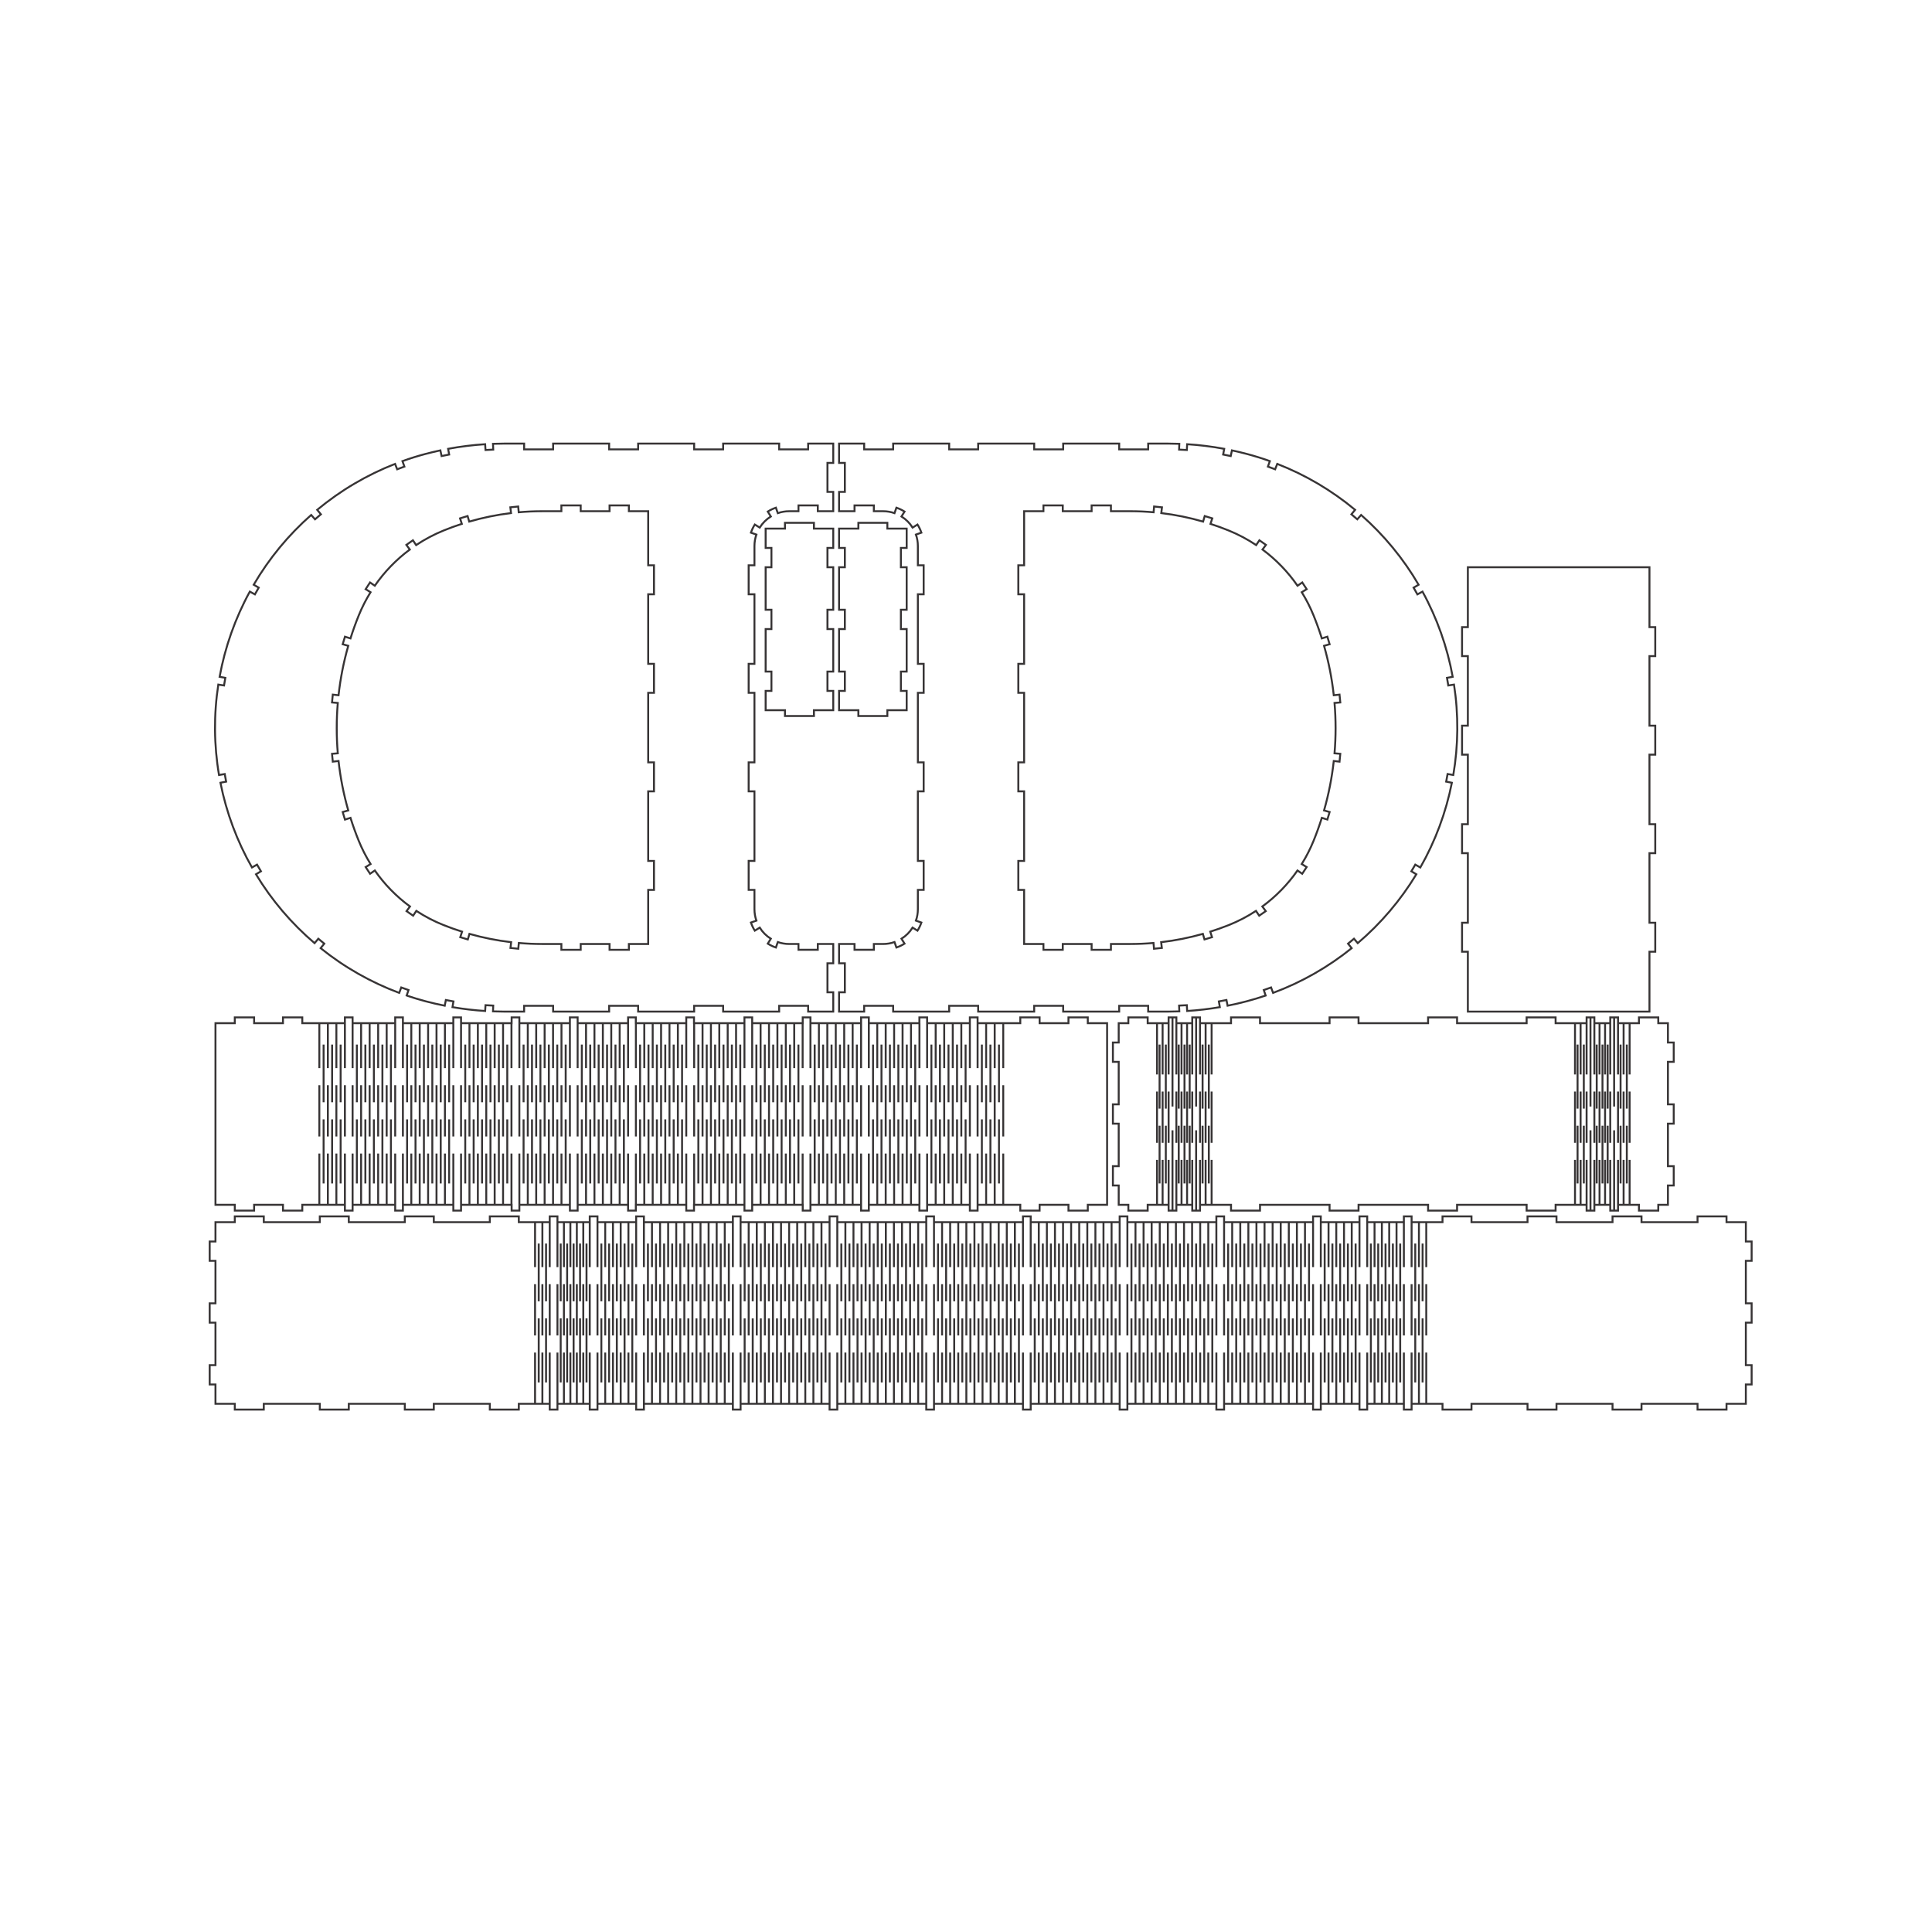 <?xml version="1.0" encoding="iso-8859-1"?>
<!-- Generator: Adobe Illustrator 28.5.0, SVG Export Plug-In . SVG Version: 9.03 Build 54727)  -->
<svg version="1.1" id="Livello_1" xmlns="http://www.w3.org/2000/svg" xmlns:xlink="http://www.w3.org/1999/xlink" x="0px" y="0px"
	 viewBox="0 0 2834.646 2834.646" style="enable-background:new 0 0 2834.646 2834.646;" xml:space="preserve">
<g id="Capa_x0020_1">
	<path style="fill:none;stroke:#373435;stroke-width:2.835;stroke-miterlimit:10;" d="M1559.888,659.358h-42.52v-8.504h-82.205
		v8.504h-42.52v-8.504h-82.205v8.504h-42.52v-8.504h-36.85v28.346h8.504v42.52h-8.504v28.346h22.69v-8.504h28.346v8.504h13.565
		c5.709,0,11.378,0.958,16.77,2.835l2.795-8.031c4.177,1.454,8.18,3.368,11.933,5.709l-4.5,7.216
		c6.604,4.118,12.179,9.693,16.297,16.297l7.216-4.5c2.341,3.753,4.255,7.756,5.709,11.933l-8.031,2.795
		c1.877,5.392,2.835,11.061,2.835,16.77v28.346h8.504v42.52h-8.504v102.047h8.504v42.52h-8.504v102.047h8.504v42.52h-8.504v102.047
		h8.504v42.52h-8.504v28.347c0,5.709-0.958,11.378-2.835,16.77l8.031,2.795c-1.454,4.177-3.368,8.18-5.709,11.933l-7.216-4.5
		c-4.118,6.604-9.693,12.179-16.297,16.297l4.5,7.216c-3.753,2.341-7.756,4.255-11.933,5.709l-2.795-8.031
		c-5.392,1.877-11.061,2.835-16.77,2.835h-13.565v8.504h-28.346v-8.504h-22.69v28.346h8.504v42.52h-8.504v28.346h36.85v-8.504h42.52
		v8.504h82.205v-8.504h42.52v8.504h82.205v-8.504h42.52v8.504h82.205v-8.504h42.52v8.504h28.346c5.778,0,11.556-0.11,17.33-0.331
		l-0.325-8.498c3.777-0.145,7.552-0.337,11.324-0.578l0.542,8.487c16.065-1.025,32.064-2.904,47.929-5.63l-1.44-8.381
		c3.725-0.64,7.442-1.327,11.149-2.062l1.653,8.342c9.459-1.874,18.855-4.05,28.175-6.523c9.326-2.475,18.563-5.274,27.695-8.392
		l-2.748-8.048c3.577-1.222,7.136-2.493,10.678-3.814l2.971,7.968c41.697-15.55,80.624-37.698,115.293-65.598l-5.331-6.625
		c2.945-2.37,5.856-4.78,8.734-7.231l5.514,6.474c33.878-28.856,62.901-62.967,85.956-101.03l-7.274-4.406
		c1.958-3.233,3.871-6.493,5.739-9.779l7.394,4.201c21.986-38.691,37.613-80.663,46.282-124.312l-8.341-1.657
		c0.736-3.707,1.421-7.425,2.054-11.151l8.384,1.423c7.449-43.873,7.801-88.658,1.042-132.644l-8.406,1.292
		c-0.574-3.736-1.2-7.463-1.878-11.182l8.366-1.525c-7.983-43.78-22.948-85.992-44.324-125.024l-7.458,4.085
		c-1.815-3.315-3.677-6.605-5.584-9.868l7.342-4.291c-22.455-38.421-50.938-72.984-84.359-102.368l-5.615,6.387
		c-2.839-2.496-5.712-4.952-8.619-7.368l5.435-6.54c-34.227-28.441-72.802-51.198-114.249-67.401l-3.096,7.92
		c-3.52-1.376-7.06-2.703-10.617-3.981l2.874-8.003c-11.129-3.997-22.423-7.516-33.851-10.549
		c-7.222-1.917-14.49-3.655-21.798-5.212l-1.773,8.317c-3.697-0.788-7.403-1.528-11.119-2.222l1.56-8.36
		c-17.959-3.352-36.105-5.615-54.337-6.778l-0.541,8.487c-3.772-0.241-7.547-0.433-11.324-0.578l0.325-8.498
		c-5.774-0.221-11.552-0.331-17.33-0.331h-28.347v8.504h-42.52v-8.504h-82.205L1559.888,659.358L1559.888,659.358z M1502.6,750.067
		h28.346v-8.504h28.346v8.504h42.335v-8.504h28.347v8.504h28.346c11.43,0,22.855,0.512,34.24,1.535l0.761-8.47
		c3.848,0.346,7.691,0.748,11.528,1.208l-1.012,8.444c20.76,2.487,41.281,6.671,61.357,12.51l2.375-8.166
		c3.71,1.079,7.404,2.213,11.08,3.402l-2.616,8.091c9.061,2.929,18.009,6.196,26.827,9.792
		c14.086,5.746,27.557,12.894,40.211,21.337l4.72-7.074c3.262,2.177,6.47,4.435,9.62,6.772l-5.068,6.829
		c19.918,14.78,37.277,32.729,51.384,53.13l6.995-4.837c2.23,3.226,4.38,6.507,6.447,9.84l-7.227,4.481
		c6.76,10.903,12.582,22.359,17.404,34.246c4.468,11.014,8.488,22.205,12.049,33.545l8.113-2.548
		c1.154,3.676,2.261,7.366,3.32,11.071l-8.177,2.337c6.784,23.731,11.556,47.991,14.266,72.523l8.452-0.934
		c0.423,3.829,0.797,7.664,1.121,11.504l-8.474,0.717c2.076,24.593,2.076,49.317,0,73.911l8.474,0.715
		c-0.324,3.839-0.698,7.674-1.121,11.504l-8.452-0.934c-2.71,24.532-7.482,48.792-14.266,72.523l8.177,2.337
		c-1.059,3.704-2.166,7.395-3.32,11.071l-8.113-2.548c-3.561,11.34-7.58,22.531-12.049,33.545
		c-4.822,11.886-10.657,23.337-17.44,34.224l7.227,4.481c-2.073,3.328-4.23,6.603-6.469,9.822l-6.994-4.837
		c-14.152,20.342-31.582,38.194-51.581,52.827l5.068,6.829c-3.158,2.312-6.375,4.544-9.646,6.694l-4.72-7.074
		c-12.577,8.261-25.955,15.232-39.931,20.809c-8.933,3.565-17.994,6.797-27.166,9.692l2.616,8.092
		c-3.674,1.16-7.364,2.267-11.07,3.32l-2.375-8.166c-20.042,5.692-40.508,9.769-61.202,12.191l1.012,8.444
		c-3.823,0.448-7.652,0.84-11.487,1.177l-0.761-8.47c-11.342,0.995-22.721,1.494-34.107,1.494h-28.346v8.504h-28.346v-8.504h-42.335
		v8.504h-28.347v-8.504h-28.346v-79.37h-8.504v-42.52h8.504V1161.09h-8.504v-42.52h8.504v-102.047h-8.504v-42.52h8.504V871.956
		h-8.504v-42.52h8.504L1502.6,750.067L1502.6,750.067z"/>
	<path style="fill:none;stroke:#373435;stroke-width:2.835;stroke-miterlimit:10;" d="M1654.121,2059.673h130.537l0,8.504h11.343
		v-8.504l130.537,0v8.504h11.343v-8.504h56.756v8.504h11.343v-8.504h53.781l0,8.504h11.343v-8.504h45.361v8.504h42.52v-8.504h82.205
		v8.504h42.52v-8.504h82.205v8.504h42.52v-8.504h82.205v8.504l42.52,0v-8.504h28.346v-28.347l8.504,0v-28.346h-8.504v-62.362h8.504
		v-28.346h-8.504v-62.362h8.504v-28.347h-8.504v-28.346l-28.346,0v-8.504h-42.52v8.504h-82.205v-8.504l-42.52,0v8.504h-82.205
		l0-8.504h-42.52v8.504l-82.205,0v-8.504h-42.52v8.504h-45.361v-8.504h-11.343v8.504h-53.781l0-8.504h-11.342v8.504l-56.756,0
		v-8.504h-11.343v8.504h-130.537l0-8.504h-11.343v8.504h-130.537v-8.504h-11.343v8.504h-130.537v-8.504h-11.343v8.504h-130.536
		v-8.504h-11.343v8.504h-130.537l0-8.504h-11.343v8.504h-130.537v-8.504h-11.343v8.504H944.723v-8.504H933.38v8.504h-56.754v-8.504
		h-11.343v8.504l-47.391,0l0-8.504H806.55v8.504h-45.361v-8.504h-42.52v8.504l-82.205,0v-8.504l-42.52,0v8.504l-82.205,0v-8.504
		l-42.52,0v8.504h-82.205v-8.504h-42.52v8.504l-28.346,0v28.346h-8.504v28.347h8.504v62.362l-8.504,0v28.347l8.504,0l0,62.362
		h-8.504v28.346h8.504v28.346h28.346v8.504l42.52,0v-8.504l82.205,0v8.504h42.52v-8.504h82.205v8.504h42.519l0-8.504h82.205l0,8.504
		h42.519v-8.504h45.361l0,8.504h11.342v-8.504h47.391v8.504l11.343,0v-8.504h56.754v8.504l11.343,0v-8.504l130.537,0l0,8.503h11.343
		v-8.504h130.537v8.504h11.343v-8.504h130.537v8.504h11.343v-8.504l130.536,0v8.504l11.343,0l0-8.504l130.537,0l0,8.504h11.343
		L1654.121,2059.673L1654.121,2059.673z M944.723,1859.126v-65.91 M956.59,1859.126v-65.91 M968.457,1859.126v-65.91
		 M980.324,1859.126v-65.91 M992.191,1859.126v-65.91 M950.656,1909.263v-84.711 M962.523,1909.263v-84.711 M974.39,1909.263
		v-84.711 M986.257,1909.263v-84.711 M944.722,1959.4v-75.205 M956.589,1959.4v-75.205 M968.456,1959.4v-75.205 M980.324,1959.4
		v-75.205 M992.191,1959.4v-75.205 M950.656,2028.338v-94.007 M962.523,2028.338v-94.007 M974.39,2028.338v-94.007
		 M986.257,2028.338v-94.007 M944.722,2059.673v-75.205 M956.589,2059.673v-75.205 M968.456,2059.673v-75.205 M980.324,2059.673
		v-75.205 M992.19,2059.673v-75.205 M1004.057,1859.126v-65.91 M998.124,1909.263v-84.711 M1004.057,1959.4v-75.205
		 M998.124,2028.337v-94.007 M1004.057,2059.673v-75.205 M1015.924,1859.126v-65.91 M1009.991,1909.263v-84.711 M1015.924,1959.399
		v-75.205 M1009.991,2028.337v-94.007 M1015.924,2059.673v-75.205 M1027.791,1859.125v-65.91 M1039.658,1859.125v-65.91
		 M1051.525,1859.125v-65.91 M1021.857,1909.262v-84.711 M1033.724,1909.262v-84.711 M1045.591,1909.262v-84.711 M1027.79,1959.399
		v-75.205 M1039.658,1959.399v-75.205 M1051.525,1959.399v-75.205 M1021.857,2028.337v-94.007 M1033.724,2028.337v-94.007
		 M1045.591,2028.337v-94.007 M1027.79,2059.672v-75.205 M1039.658,2059.672v-75.205 M1051.525,2059.672v-75.205 M1063.391,1859.125
		v-65.91 M1057.458,1909.262v-84.711 M1063.391,1959.399v-75.205 M1057.458,2028.337v-94.007 M1063.391,2059.672v-75.205
		 M1075.258,1859.125v-65.91 M1069.325,1909.262v-84.711 M1075.258,1959.399v-75.205 M1069.325,2028.336v-94.007 M1075.258,2059.672
		v-75.205 M1086.602,1859.125v-65.91 M1228.482,1859.125v-65.91 M1370.362,1859.125v-65.91 M1512.242,1859.125v-65.91
		 M1654.122,1859.125v-65.91 M1796.002,1859.125v-65.91 M1098.469,1859.125v-65.91 M1240.349,1859.125v-65.91 M1382.229,1859.125
		v-65.91 M1524.109,1859.125v-65.91 M1665.989,1859.125v-65.91 M1807.869,1859.125v-65.91 M1110.336,1859.125v-65.91
		 M1252.216,1859.125v-65.91 M1394.096,1859.125v-65.91 M1535.976,1859.125v-65.91 M1677.856,1859.125v-65.91 M1819.736,1859.125
		v-65.91 M1122.204,1859.125v-65.91 M1264.084,1859.125v-65.91 M1405.964,1859.125v-65.91 M1547.844,1859.125v-65.91
		 M1689.724,1859.125v-65.91 M1831.604,1859.125v-65.91 M1134.071,1859.125v-65.91 M1275.951,1859.125v-65.91 M1417.831,1859.125
		v-65.91 M1559.711,1859.125v-65.91 M1701.591,1859.125v-65.91 M1843.471,1859.125v-65.91 M1092.536,1909.262v-84.711
		 M1234.416,1909.262v-84.711 M1376.296,1909.262v-84.711 M1518.176,1909.262v-84.711 M1660.056,1909.262v-84.711
		 M1801.936,1909.262v-84.711 M1104.403,1909.262v-84.711 M1246.283,1909.262v-84.711 M1388.163,1909.262v-84.711
		 M1530.043,1909.262v-84.711 M1671.923,1909.262v-84.711 M1813.803,1909.262v-84.711 M1116.27,1909.262v-84.711 M1258.15,1909.262
		v-84.711 M1400.03,1909.262v-84.711 M1541.91,1909.262v-84.711 M1683.79,1909.262v-84.711 M1825.67,1909.262v-84.711
		 M1128.138,1909.262v-84.711 M1270.018,1909.262v-84.711 M1411.898,1909.262v-84.711 M1553.778,1909.262v-84.711
		 M1695.658,1909.262v-84.711 M1837.538,1909.262v-84.711 M1086.603,1959.398v-75.205 M1228.483,1959.398v-75.205
		 M1370.363,1959.398v-75.205 M1512.243,1959.398v-75.205 M1654.123,1959.398v-75.205 M1796.003,1959.398v-75.205 M1098.47,1959.398
		v-75.205 M1240.35,1959.398v-75.205 M1382.23,1959.398v-75.205 M1524.11,1959.398v-75.205 M1665.99,1959.398v-75.205
		 M1807.87,1959.398v-75.205 M1110.337,1959.398v-75.205 M1252.217,1959.398v-75.205 M1394.097,1959.398v-75.205 M1535.977,1959.398
		v-75.205 M1677.857,1959.398v-75.205 M1819.737,1959.398v-75.205 M1122.205,1959.398v-75.205 M1264.085,1959.398v-75.205
		 M1405.965,1959.398v-75.205 M1547.845,1959.398v-75.205 M1689.725,1959.398v-75.205 M1831.605,1959.398v-75.205
		 M1134.072,1959.398v-75.205 M1275.952,1959.398v-75.205 M1417.832,1959.398v-75.205 M1559.712,1959.398v-75.205
		 M1701.592,1959.398v-75.205 M1843.472,1959.398v-75.205 M1092.537,2028.336v-94.007 M1234.417,2028.336v-94.007
		 M1376.297,2028.336v-94.007 M1518.177,2028.336v-94.007 M1660.057,2028.336v-94.007 M1801.937,2028.336v-94.007
		 M1104.405,2028.336v-94.007 M1246.285,2028.336v-94.007 M1388.165,2028.336v-94.007 M1530.045,2028.336v-94.007
		 M1671.925,2028.336v-94.007 M1813.805,2028.336v-94.007 M1116.271,2028.336v-94.007 M1258.151,2028.336v-94.007
		 M1400.031,2028.336v-94.007 M1541.911,2028.336v-94.007 M1683.791,2028.336v-94.007 M1825.671,2028.336v-94.007
		 M1128.139,2028.336v-94.007 M1270.019,2028.336v-94.007 M1411.899,2028.336v-94.007 M1553.779,2028.336v-94.007
		 M1695.659,2028.336v-94.007 M1837.539,2028.336v-94.007 M1086.604,2059.672v-75.205 M1228.484,2059.672v-75.205
		 M1370.364,2059.672v-75.205 M1512.244,2059.672v-75.205 M1654.124,2059.672v-75.205 M1796.004,2059.672v-75.205
		 M1098.471,2059.672v-75.205 M1240.351,2059.672v-75.205 M1382.231,2059.672v-75.205 M1524.111,2059.672v-75.205
		 M1665.991,2059.672v-75.205 M1807.871,2059.672v-75.205 M1110.338,2059.672v-75.205 M1252.218,2059.672v-75.205
		 M1394.098,2059.672v-75.205 M1535.978,2059.672v-75.205 M1677.858,2059.672v-75.205 M1819.738,2059.672v-75.205
		 M1122.206,2059.672v-75.205 M1264.086,2059.672v-75.205 M1405.966,2059.672v-75.205 M1547.846,2059.672v-75.205
		 M1689.726,2059.672v-75.205 M1831.606,2059.672v-75.205 M1134.073,2059.672v-75.205 M1275.953,2059.672v-75.205
		 M1417.833,2059.672v-75.205 M1559.713,2059.672v-75.205 M1701.593,2059.672v-75.205 M1843.473,2059.672v-75.205 M1145.94,1859.125
		v-65.91 M1287.82,1859.125v-65.91 M1429.7,1859.125v-65.91 M1571.58,1859.125v-65.91 M1713.46,1859.125v-65.91 M1855.34,1859.125
		v-65.91 M1140.007,1909.262v-84.711 M1281.887,1909.262v-84.711 M1423.767,1909.262v-84.711 M1565.647,1909.262v-84.711
		 M1707.527,1909.262v-84.711 M1849.407,1909.262v-84.711 M1145.94,1959.398v-75.205 M1287.82,1959.398v-75.205 M1429.7,1959.398
		v-75.205 M1571.58,1959.398v-75.205 M1713.46,1959.398v-75.205 M1855.34,1959.398v-75.205 M1140.007,2028.336v-94.007
		 M1281.887,2028.336v-94.007 M1423.767,2028.336v-94.007 M1565.647,2028.336v-94.007 M1707.527,2028.336v-94.007
		 M1849.407,2028.336v-94.007 M1145.94,2059.671v-75.205 M1287.82,2059.671v-75.205 M1429.7,2059.671v-75.205 M1571.58,2059.671
		v-75.205 M1713.46,2059.671v-75.205 M1855.34,2059.671v-75.205 M1157.807,1859.124v-65.91 M1299.687,1859.124v-65.91
		 M1441.567,1859.124v-65.91 M1583.447,1859.124v-65.91 M1725.327,1859.124v-65.91 M1867.207,1859.124v-65.91 M1151.874,1909.261
		v-84.711 M1293.754,1909.261v-84.711 M1435.634,1909.261v-84.711 M1577.514,1909.261v-84.711 M1719.394,1909.261v-84.711
		 M1861.274,1909.261v-84.711 M1157.808,1959.398v-75.205 M1299.688,1959.398v-75.205 M1441.568,1959.398v-75.205
		 M1583.448,1959.398v-75.205 M1725.328,1959.398v-75.205 M1867.208,1959.398v-75.205 M1151.874,2028.336v-94.007
		 M1293.754,2028.336v-94.007 M1435.634,2028.336v-94.007 M1577.514,2028.336v-94.007 M1719.394,2028.336v-94.007
		 M1861.274,2028.336v-94.007 M1157.808,2059.671v-75.205 M1299.688,2059.671v-75.205 M1441.568,2059.671v-75.205
		 M1583.448,2059.671v-75.205 M1725.328,2059.671v-75.205 M1867.208,2059.671v-75.205 M1169.674,1859.124v-65.91 M1311.554,1859.124
		v-65.91 M1453.434,1859.124v-65.91 M1595.314,1859.124v-65.91 M1737.194,1859.124v-65.91 M1879.074,1859.124v-65.91
		 M1181.542,1859.124v-65.91 M1323.422,1859.124v-65.91 M1465.302,1859.124v-65.91 M1607.182,1859.124v-65.91 M1749.062,1859.124
		v-65.91 M1890.942,1859.124v-65.91 M1193.409,1859.124v-65.91 M1335.289,1859.124v-65.91 M1477.169,1859.124v-65.91
		 M1619.049,1859.124v-65.91 M1760.929,1859.124v-65.91 M1902.809,1859.124v-65.91 M1163.741,1909.261v-84.711 M1305.621,1909.261
		v-84.711 M1447.501,1909.261v-84.711 M1589.381,1909.261v-84.711 M1731.261,1909.261v-84.711 M1873.141,1909.261v-84.711
		 M1175.608,1909.261v-84.711 M1317.488,1909.261v-84.711 M1459.368,1909.261v-84.711 M1601.248,1909.261v-84.711
		 M1743.128,1909.261v-84.711 M1885.008,1909.261v-84.711 M1187.476,1909.261v-84.711 M1329.356,1909.261v-84.711
		 M1471.236,1909.261v-84.711 M1613.116,1909.261v-84.711 M1754.996,1909.261v-84.711 M1896.876,1909.261v-84.711
		 M1169.675,1959.398v-75.205 M1311.555,1959.398v-75.205 M1453.435,1959.398v-75.205 M1595.315,1959.398v-75.205
		 M1737.195,1959.398v-75.205 M1879.075,1959.398v-75.205 M1181.543,1959.398v-75.205 M1323.423,1959.398v-75.205
		 M1465.303,1959.398v-75.205 M1607.183,1959.398v-75.205 M1749.063,1959.398v-75.205 M1890.943,1959.398v-75.205
		 M1193.409,1959.398v-75.205 M1335.289,1959.398v-75.205 M1477.169,1959.398v-75.205 M1619.049,1959.398v-75.205
		 M1760.929,1959.398v-75.205 M1902.809,1959.398v-75.205 M1163.742,2028.335v-94.007 M1305.622,2028.335v-94.007
		 M1447.502,2028.335v-94.007 M1589.382,2028.335v-94.007 M1731.262,2028.335v-94.007 M1873.142,2028.335v-94.007
		 M1175.609,2028.335v-94.007 M1317.489,2028.335v-94.007 M1459.369,2028.335v-94.007 M1601.249,2028.335v-94.007
		 M1743.129,2028.335v-94.007 M1885.009,2028.335v-94.007 M1187.476,2028.335v-94.007 M1329.356,2028.335v-94.007
		 M1471.236,2028.335v-94.007 M1613.116,2028.335v-94.007 M1754.996,2028.335v-94.007 M1896.876,2028.335v-94.007
		 M1169.676,2059.671v-75.205 M1311.556,2059.671v-75.205 M1453.436,2059.671v-75.205 M1595.316,2059.671v-75.205
		 M1737.196,2059.671v-75.205 M1879.076,2059.671v-75.205 M1181.543,2059.671v-75.205 M1323.423,2059.671v-75.205
		 M1465.303,2059.671v-75.205 M1607.183,2059.671v-75.205 M1749.063,2059.671v-75.205 M1890.943,2059.671v-75.205 M1193.41,2059.671
		v-75.205 M1335.29,2059.671v-75.205 M1477.17,2059.671v-75.205 M1619.05,2059.671v-75.205 M1760.93,2059.671v-75.205
		 M1902.81,2059.671v-75.205 M1205.277,1859.124v-65.91 M1347.157,1859.124v-65.91 M1489.037,1859.124v-65.91 M1630.917,1859.124
		v-65.91 M1772.797,1859.124v-65.91 M1914.677,1859.124v-65.91 M1199.344,1909.261v-84.711 M1341.224,1909.261v-84.711
		 M1483.104,1909.261v-84.711 M1624.984,1909.261v-84.711 M1766.864,1909.261v-84.711 M1908.744,1909.261v-84.711
		 M1205.277,1959.398v-75.205 M1347.157,1959.398v-75.205 M1489.037,1959.398v-75.205 M1630.917,1959.398v-75.205
		 M1772.797,1959.398v-75.205 M1914.677,1959.398v-75.205 M1199.344,2028.335v-94.007 M1341.224,2028.335v-94.007
		 M1483.104,2028.335v-94.007 M1624.984,2028.335v-94.007 M1766.864,2028.335v-94.007 M1908.744,2028.335v-94.007
		 M1205.278,2059.671v-75.205 M1347.158,2059.671v-75.205 M1489.038,2059.671v-75.205 M1630.918,2059.671v-75.205
		 M1772.798,2059.671v-75.205 M1914.677,2059.671v-75.205 M1217.145,1859.124v-65.91 M1359.025,1859.124v-65.91 M1500.905,1859.124
		v-65.91 M1642.785,1859.124v-65.91 M1784.665,1859.124v-65.91 M1926.544,1859.124v-65.91 M1211.211,1909.261v-84.711
		 M1353.091,1909.261v-84.711 M1494.971,1909.261v-84.711 M1636.851,1909.261v-84.711 M1778.731,1909.261v-84.711
		 M1920.611,1909.261v-84.711 M1217.145,1959.397v-75.205 M1359.025,1959.397v-75.205 M1500.905,1959.397v-75.205
		 M1642.785,1959.397v-75.205 M1784.665,1959.397v-75.205 M1926.545,1959.397v-75.205 M1211.211,2028.335v-94.007
		 M1353.091,2028.335v-94.007 M1494.971,2028.335v-94.007 M1636.851,2028.335v-94.007 M1778.731,2028.335v-94.007
		 M1920.611,2028.335v-94.007 M1217.145,2059.67v-75.205 M1359.025,2059.67v-75.205 M1500.905,2059.67v-75.205 M1642.785,2059.67
		v-75.205 M1784.665,2059.67v-75.205 M1926.545,2059.67v-75.205 M1937.887,1859.124v-65.91 M1937.887,1959.397v-75.205
		 M1937.887,2059.67v-75.205 M1949.237,1859.123v-65.91 M1960.589,1859.123v-65.91 M1971.94,1859.123v-65.91 M1943.562,1909.26
		v-84.711 M1954.913,1909.26v-84.711 M1966.264,1909.26v-84.711 M1949.237,1959.397v-75.205 M1960.589,1959.397v-75.205
		 M1971.94,1959.397v-75.205 M1943.562,2028.335v-94.007 M1954.913,2028.335v-94.007 M1966.264,2028.335v-94.007 M1949.237,2059.67
		v-75.205 M1960.589,2059.67v-75.205 M1971.94,2059.67v-75.205 M1983.291,1859.123v-65.91 M1977.615,1909.26v-84.711
		 M1983.291,1959.397v-75.205 M1977.615,2028.334v-94.007 M1983.291,2059.67v-75.205 M1994.642,1859.123v-65.91 M1988.966,1909.26
		v-84.711 M1994.642,1959.396v-75.205 M1988.966,2028.334v-94.007 M1994.642,2059.67v-75.205 M2005.985,1859.123v-65.91
		 M2005.985,1959.396v-75.205 M2005.985,2059.669v-75.205 M2016.74,1859.122v-65.91 M2027.497,1859.122v-65.91 M2038.253,1859.122
		v-65.91 M2011.362,1909.259v-84.711 M2022.118,1909.259v-84.711 M2032.875,1909.259v-84.711 M2016.74,1959.396v-75.205
		 M2027.497,1959.396v-75.205 M2038.252,1959.396v-75.205 M2011.362,2028.334v-94.007 M2022.118,2028.334v-94.007
		 M2032.874,2028.334v-94.007 M2016.739,2059.669v-75.205 M2027.496,2059.669v-75.205 M2038.252,2059.669v-75.205
		 M2049.008,1859.122v-65.91 M2043.63,1909.259v-84.711 M2049.008,1959.396v-75.205 M2043.63,2028.333v-94.007 M2049.008,2059.669
		v-75.205 M2059.764,1859.122v-65.91 M2054.386,1909.259v-84.711 M2059.764,1959.396v-75.205 M2054.386,2028.333v-94.007
		 M2059.764,2059.669v-75.205 M2071.107,1859.122v-65.91 M2071.107,1959.395v-75.205 M2071.107,2059.668v-75.205 M2081.863,1859.122
		v-65.91 M2092.62,1859.122v-65.91 M2076.485,1909.258v-84.711 M2087.241,1909.258v-84.711 M2081.863,1959.395v-75.205
		 M2092.62,1959.395v-75.205 M2076.485,2028.333v-94.007 M2087.241,2028.333v-94.007 M2081.863,2059.668v-75.205 M2092.62,2059.668
		v-75.205 M933.385,1859.121v-65.91 M933.385,1959.395v-75.205 M933.385,2059.668v-75.205 M922.034,1859.121v-65.91
		 M910.683,1859.121v-65.91 M899.332,1859.121v-65.91 M927.71,1909.258v-84.711 M916.359,1909.258v-84.711 M905.008,1909.258
		v-84.711 M922.034,1959.395v-75.205 M910.683,1959.395v-75.205 M899.332,1959.395v-75.205 M927.71,2028.332v-94.007
		 M916.359,2028.332v-94.007 M905.008,2028.332v-94.007 M922.034,2059.668v-75.205 M910.683,2059.668v-75.205 M899.332,2059.668
		v-75.205 M887.981,1859.121v-65.91 M893.657,1909.258v-84.711 M887.981,1959.394v-75.205 M893.657,2028.332v-94.007
		 M887.981,2059.668v-75.205 M876.63,1859.121v-65.91 M882.306,1909.258v-84.711 M876.63,1959.394v-75.205 M882.306,2028.332
		v-94.007 M876.63,2059.667v-75.205 M865.287,1859.12v-65.91 M865.287,1959.394v-75.205 M865.287,2059.667v-75.205 M855.81,1859.12
		v-65.91 M846.332,1859.12v-65.91 M836.854,1859.12v-65.91 M860.549,1909.257v-84.711 M851.071,1909.257v-84.711 M841.592,1909.257
		v-84.711 M855.81,1959.394v-75.205 M846.332,1959.394v-75.205 M836.854,1959.394v-75.205 M860.549,2028.332v-94.007
		 M851.071,2028.332v-94.007 M841.593,2028.332v-94.007 M855.81,2059.667v-75.205 M846.332,2059.667v-75.205 M836.854,2059.667
		v-75.205 M827.376,1859.12v-65.91 M832.115,1909.257v-84.711 M827.376,1959.394v-75.205 M832.115,2028.331v-94.007
		 M827.376,2059.667v-75.205 M817.898,1859.12v-65.91 M822.637,1909.257v-84.711 M817.898,1959.393v-75.205 M822.637,2028.331
		v-94.007 M817.898,2059.667v-75.205 M806.555,1859.12v-65.91 M806.555,1959.393v-75.205 M806.555,2059.666v-75.205
		 M795.799,1859.119v-65.91 M785.043,1859.119v-65.91 M801.177,1909.256v-84.711 M790.421,1909.256v-84.711 M795.799,1959.393
		v-75.205 M785.043,1959.393v-75.205 M801.177,2028.331v-94.007 M790.421,2028.331v-94.007 M795.799,2059.666v-75.205
		 M785.043,2059.666v-75.205"/>
	<path style="fill:none;stroke:#373435;stroke-width:2.835;stroke-miterlimit:10;" d="M1274.738,1767.705h74.202v8.504h11.343
		v-8.504h62.712v8.504h11.343v-8.504h62.645v8.504h28.347v-8.504h42.335v8.504h28.346v-8.504h28.346v-266.457h-28.346v-8.504
		h-28.346v8.504h-42.335v-8.504h-28.347v8.504h-62.645v-8.504h-11.343v8.504h-62.712v-8.504h-11.343v8.504h-74.202v-8.504h-11.347
		v8.504h-74.29v-8.504h-11.347v8.504h-74.149v-8.504h-11.343v8.504h-74.024v-8.504h-11.343v8.504h-74.024v-8.504h-11.343v8.504
		h-74.024v-8.504h-11.343v8.504h-74.148v-8.504H750.67v8.504h-74.218v-8.504h-11.324v8.504h-73.992v-8.504h-11.31v8.504h-62.493
		v-8.504h-11.299v8.504h-62.509v-8.504h-28.346v8.504h-42.335v-8.504h-28.346v8.504H316.15v266.457h28.346v8.504h28.346v-8.504
		h42.335v8.504h28.346v-8.504h62.509v8.504h11.299v-8.504h62.493v8.504h11.31v-8.504h73.992v8.504h11.324v-8.504h74.218v8.504
		h11.344v-8.504h74.148v8.504h11.343v-8.504h74.024v8.504h11.343v-8.504h74.024v8.504h11.343v-8.504h74.024v8.504h11.343v-8.504
		h74.149v8.504h11.347v-8.504h74.29v8.504h11.347V1767.705z M517.333,1567.158v-65.91 M529.831,1567.158v-65.91 M542.33,1567.158
		v-65.91 M554.828,1567.158v-65.91 M567.327,1567.158v-65.91 M523.582,1617.295v-84.711 M536.08,1617.295v-84.711 M548.579,1617.295
		v-84.711 M561.077,1617.295v-84.711 M517.332,1667.431v-75.205 M529.831,1667.431v-75.205 M542.329,1667.431v-75.205
		 M554.828,1667.431v-75.205 M567.327,1667.431v-75.205 M523.582,1736.369v-94.006 M536.08,1736.369v-94.006 M548.579,1736.369
		v-94.006 M561.077,1736.369v-94.006 M517.332,1767.705V1692.5 M529.831,1767.705V1692.5 M542.329,1767.705V1692.5
		 M554.828,1767.705V1692.5 M567.326,1767.705V1692.5 M579.825,1567.158v-65.91 M573.576,1617.295v-84.711 M579.825,1667.431
		v-75.205 M573.576,1736.369v-94.006 M579.825,1767.705V1692.5 M591.135,1567.158v-65.91 M603.467,1567.158v-65.91
		 M615.799,1567.158v-65.91 M628.131,1567.158v-65.91 M640.463,1567.158v-65.91 M597.301,1617.295v-84.711 M609.633,1617.295
		v-84.711 M621.965,1617.295v-84.711 M634.297,1617.295v-84.711 M591.135,1667.431v-75.205 M603.467,1667.431v-75.205
		 M615.799,1667.431v-75.205 M628.131,1667.431v-75.205 M640.463,1667.431v-75.205 M597.301,1736.369v-94.006 M609.633,1736.369
		v-94.006 M621.965,1736.369v-94.006 M634.297,1736.369v-94.006 M591.135,1767.705V1692.5 M603.467,1767.705V1692.5
		 M615.799,1767.705V1692.5 M628.131,1767.705V1692.5 M640.463,1767.705V1692.5 M652.794,1567.158v-65.91 M646.628,1617.295v-84.711
		 M652.794,1667.431v-75.205 M646.628,1736.369v-94.006 M652.794,1767.705V1692.5 M665.126,1567.158v-65.91 M658.96,1617.295
		v-84.711 M665.126,1667.431v-75.205 M658.96,1736.369v-94.006 M665.126,1767.705V1692.5 M676.451,1567.158v-65.91
		 M762.013,1567.158v-65.91 M688.783,1567.158v-65.91 M774.371,1567.158v-65.91 M701.115,1567.158v-65.91 M786.729,1567.158v-65.91
		 M713.447,1567.158v-65.91 M799.087,1567.158v-65.91 M725.779,1567.158v-65.91 M811.445,1567.158v-65.91 M682.617,1617.295v-84.711
		 M768.192,1617.295v-84.711 M694.949,1617.295v-84.711 M780.55,1617.295v-84.711 M707.281,1617.295v-84.711 M792.908,1617.295
		v-84.711 M719.613,1617.295v-84.711 M805.266,1617.295v-84.711 M676.451,1667.431v-75.205 M762.013,1667.431v-75.205
		 M688.783,1667.431v-75.205 M774.371,1667.431v-75.205 M701.115,1667.431v-75.205 M786.729,1667.431v-75.205 M713.447,1667.431
		v-75.205 M799.087,1667.431v-75.205 M725.779,1667.431v-75.205 M811.445,1667.431v-75.205 M682.617,1736.369v-94.006
		 M768.192,1736.369v-94.006 M694.949,1736.369v-94.006 M780.55,1736.369v-94.006 M707.281,1736.369v-94.006 M792.908,1736.369
		v-94.006 M719.613,1736.369v-94.006 M805.266,1736.369v-94.006 M676.451,1767.705V1692.5 M762.013,1767.705V1692.5
		 M688.783,1767.705V1692.5 M774.371,1767.705V1692.5 M701.115,1767.705V1692.5 M786.729,1767.705V1692.5 M713.447,1767.705V1692.5
		 M799.087,1767.705V1692.5 M725.779,1767.705V1692.5 M811.445,1767.705V1692.5 M738.11,1567.158v-65.91 M823.802,1567.158v-65.91
		 M731.944,1617.295v-84.711 M817.624,1617.295v-84.711 M738.11,1667.431v-75.205 M823.802,1667.431v-75.205 M731.944,1736.369
		v-94.006 M817.624,1736.369v-94.006 M738.11,1767.705V1692.5 M823.802,1767.705V1692.5 M750.442,1567.158v-65.91 M836.16,1567.158
		v-65.91 M744.276,1617.295v-84.711 M829.981,1617.295v-84.711 M750.442,1667.431v-75.205 M836.16,1667.431v-75.205
		 M744.276,1736.369v-94.006 M829.981,1736.369v-94.006 M750.442,1767.705V1692.5 M836.16,1767.705V1692.5 M847.503,1567.158v-65.91
		 M932.993,1567.158v-65.91 M1018.483,1567.158v-65.91 M1103.604,1567.158v-65.91 M859.84,1567.158v-65.91 M945.31,1567.158v-65.91
		 M1030.78,1567.158v-65.91 M1115.941,1567.158v-65.91 M872.178,1567.158v-65.91 M957.627,1567.158v-65.91 M1043.076,1567.158
		v-65.91 M1128.278,1567.158v-65.91 M884.515,1567.158v-65.91 M969.944,1567.158v-65.91 M1055.372,1567.158v-65.91
		 M1140.616,1567.158v-65.91 M896.852,1567.158v-65.91 M982.26,1567.158v-65.91 M1067.668,1567.158v-65.91 M1152.953,1567.158
		v-65.91 M853.672,1617.295v-84.711 M939.152,1617.295v-84.711 M1024.631,1617.295v-84.711 M1109.773,1617.295v-84.711
		 M866.009,1617.295v-84.711 M951.469,1617.295v-84.711 M1036.928,1617.295v-84.711 M1122.11,1617.295v-84.711 M878.346,1617.295
		v-84.711 M963.785,1617.295v-84.711 M1049.224,1617.295v-84.711 M1134.447,1617.295v-84.711 M890.684,1617.295v-84.711
		 M976.102,1617.295v-84.711 M1061.52,1617.295v-84.711 M1146.784,1617.295v-84.711 M847.503,1667.431v-75.205 M932.993,1667.431
		v-75.205 M1018.483,1667.431v-75.205 M1103.604,1667.431v-75.205 M859.84,1667.431v-75.205 M945.31,1667.431v-75.205
		 M1030.78,1667.431v-75.205 M1115.941,1667.431v-75.205 M872.178,1667.431v-75.205 M957.627,1667.431v-75.205 M1043.076,1667.431
		v-75.205 M1128.278,1667.431v-75.205 M884.515,1667.431v-75.205 M969.944,1667.431v-75.205 M1055.372,1667.431v-75.205
		 M1140.616,1667.431v-75.205 M896.852,1667.431v-75.205 M982.26,1667.431v-75.205 M1067.668,1667.431v-75.205 M1152.953,1667.431
		v-75.205 M853.672,1736.369v-94.006 M939.152,1736.369v-94.006 M1024.631,1736.369v-94.006 M1109.773,1736.369v-94.006
		 M866.009,1736.369v-94.006 M951.469,1736.369v-94.006 M1036.928,1736.369v-94.006 M1122.11,1736.369v-94.006 M878.346,1736.369
		v-94.006 M963.785,1736.369v-94.006 M1049.224,1736.369v-94.006 M1134.447,1736.369v-94.006 M890.684,1736.369v-94.006
		 M976.102,1736.369v-94.006 M1061.52,1736.369v-94.006 M1146.784,1736.369v-94.006 M847.503,1767.705V1692.5 M932.993,1767.705
		V1692.5 M1018.483,1767.705V1692.5 M1103.604,1767.705V1692.5 M859.84,1767.705V1692.5 M945.31,1767.705V1692.5 M1030.78,1767.705
		V1692.5 M1115.941,1767.705V1692.5 M872.178,1767.705V1692.5 M957.627,1767.705V1692.5 M1043.076,1767.705V1692.5
		 M1128.278,1767.705V1692.5 M884.515,1767.705V1692.5 M969.944,1767.705V1692.5 M1055.372,1767.705V1692.5 M1140.616,1767.705
		V1692.5 M896.852,1767.705V1692.5 M982.26,1767.705V1692.5 M1067.668,1767.705V1692.5 M1152.953,1767.705V1692.5 M909.19,1567.158
		v-65.91 M994.577,1567.158v-65.91 M1079.964,1567.158v-65.91 M1165.29,1567.158v-65.91 M903.021,1617.295v-84.711
		 M988.419,1617.295v-84.711 M1073.816,1617.295v-84.711 M1159.121,1617.295v-84.711 M909.19,1667.431v-75.205 M994.577,1667.431
		v-75.205 M1079.964,1667.431v-75.205 M1165.29,1667.431v-75.205 M903.021,1736.369v-94.006 M988.419,1736.369v-94.006
		 M1073.816,1736.369v-94.006 M1159.121,1736.369v-94.006 M909.19,1767.705V1692.5 M994.577,1767.705V1692.5 M1079.964,1767.705
		V1692.5 M1165.29,1767.705V1692.5 M921.527,1567.158v-65.91 M1006.894,1567.158v-65.91 M1092.26,1567.158v-65.91
		 M1177.627,1567.158v-65.91 M915.358,1617.295v-84.711 M1000.735,1617.295v-84.711 M1086.112,1617.295v-84.711 M1171.458,1617.295
		v-84.711 M921.527,1667.431v-75.205 M1006.894,1667.431v-75.205 M1092.26,1667.431v-75.205 M1177.627,1667.431v-75.205
		 M915.358,1736.369v-94.006 M1000.735,1736.369v-94.006 M1086.112,1736.369v-94.006 M1171.458,1736.369v-94.006 M921.527,1767.705
		V1692.5 M1006.894,1767.705V1692.5 M1092.26,1767.705V1692.5 M1177.627,1767.705V1692.5 M1189.1,1567.158v-65.91
		 M1201.482,1567.158v-65.91 M1213.863,1567.158v-65.91 M1226.246,1567.158v-65.91 M1238.626,1567.158v-65.91 M1195.291,1617.295
		v-84.711 M1207.672,1617.295v-84.711 M1220.054,1617.295v-84.711 M1232.436,1617.295v-84.711 M1189.1,1667.431v-75.205
		 M1201.482,1667.431v-75.205 M1213.863,1667.431v-75.205 M1226.246,1667.431v-75.205 M1238.626,1667.431v-75.205
		 M1195.291,1736.369v-94.006 M1207.672,1736.369v-94.006 M1220.054,1736.369v-94.006 M1232.436,1736.369v-94.006 M1189.1,1767.705
		V1692.5 M1201.482,1767.705V1692.5 M1213.863,1767.705V1692.5 M1226.246,1767.705V1692.5 M1238.626,1767.705V1692.5
		 M1251.008,1567.158v-65.91 M1244.817,1617.295v-84.711 M1251.008,1667.431v-75.205 M1244.817,1736.369v-94.006 M1251.008,1767.705
		V1692.5 M1263.39,1567.158v-65.91 M1257.199,1617.295v-84.711 M1263.39,1667.431v-75.205 M1257.199,1736.369v-94.006
		 M1263.39,1767.705V1692.5 M1274.737,1567.158v-65.91 M1287.119,1567.158v-65.91 M1299.5,1567.158v-65.91 M1311.883,1567.158
		v-65.91 M1324.264,1567.158v-65.91 M1280.928,1617.295v-84.711 M1293.31,1617.295v-84.711 M1305.691,1617.295v-84.711
		 M1318.073,1617.295v-84.711 M1274.737,1667.431v-75.205 M1287.119,1667.431v-75.205 M1299.5,1667.431v-75.205 M1311.883,1667.431
		v-75.205 M1324.264,1667.431v-75.205 M1280.928,1736.369v-94.006 M1293.31,1736.369v-94.006 M1305.691,1736.369v-94.006
		 M1318.073,1736.369v-94.006 M1274.737,1767.705V1692.5 M1287.119,1767.705V1692.5 M1299.5,1767.705V1692.5 M1311.883,1767.705
		V1692.5 M1324.264,1767.705V1692.5 M1336.645,1567.158v-65.91 M1330.454,1617.295v-84.711 M1336.645,1667.431v-75.205
		 M1330.454,1736.369v-94.006 M1336.645,1767.705V1692.5 M1349.027,1567.158v-65.91 M1342.836,1617.295v-84.711 M1349.027,1667.431
		v-75.205 M1342.836,1736.369v-94.006 M1349.027,1767.705V1692.5 M1360.282,1567.158v-65.91 M1372.825,1567.158v-65.91
		 M1385.367,1567.158v-65.91 M1397.91,1567.158v-65.91 M1410.452,1567.158v-65.91 M1366.554,1617.295v-84.711 M1379.096,1617.295
		v-84.711 M1391.638,1617.295v-84.711 M1404.181,1617.295v-84.711 M1360.282,1667.431v-75.205 M1372.825,1667.431v-75.205
		 M1385.367,1667.431v-75.205 M1397.91,1667.431v-75.205 M1410.452,1667.431v-75.205 M1366.554,1736.369v-94.006 M1379.096,1736.369
		v-94.006 M1391.638,1736.369v-94.006 M1404.181,1736.369v-94.006 M1360.282,1767.705V1692.5 M1372.825,1767.705V1692.5
		 M1385.367,1767.705V1692.5 M1397.91,1767.705V1692.5 M1410.452,1767.705V1692.5 M1422.994,1567.158v-65.91 M1416.723,1617.295
		v-84.711 M1422.994,1667.431v-75.205 M1416.723,1736.369v-94.006 M1422.994,1767.705V1692.5 M1434.338,1567.158v-65.91
		 M1446.88,1567.158v-65.91 M1459.423,1567.158v-65.91 M1471.966,1567.158v-65.91 M1440.609,1617.295v-84.711 M1453.152,1617.295
		v-84.711 M1465.694,1617.295v-84.711 M1434.338,1667.431v-75.205 M1446.88,1667.431v-75.205 M1459.423,1667.431v-75.205
		 M1471.966,1667.431v-75.205 M1440.609,1736.369v-94.006 M1453.152,1736.369v-94.006 M1465.694,1736.369v-94.006
		 M1434.338,1767.705V1692.5 M1446.88,1767.705V1692.5 M1459.422,1767.705V1692.5 M1471.966,1767.705V1692.5 M468.537,1567.158
		v-65.91 M481.035,1567.158v-65.91 M493.534,1567.158v-65.91 M506.032,1567.158v-65.91 M474.786,1617.295v-84.711 M487.284,1617.295
		v-84.711 M499.783,1617.295v-84.711 M468.537,1667.431v-75.205 M481.035,1667.431v-75.205 M493.534,1667.431v-75.205
		 M506.032,1667.431v-75.205 M474.786,1736.369v-94.006 M487.284,1736.369v-94.006 M499.783,1736.369v-94.006 M468.536,1767.705
		V1692.5 M481.035,1767.705V1692.5 M493.534,1767.705V1692.5 M506.032,1767.705V1692.5"/>
	<polygon style="fill:none;stroke:#373435;stroke-width:2.835;stroke-miterlimit:10;" points="2153.643,1107.232 2153.643,1209.28 
		2145.139,1209.28 2145.139,1251.799 2153.643,1251.799 2153.643,1353.846 2145.139,1353.846 2145.139,1396.366 2153.643,1396.366 
		2153.643,1484.24 2420.099,1484.24 2420.099,1396.366 2428.604,1396.366 2428.604,1353.846 2420.099,1353.846 2420.099,1251.799 
		2428.604,1251.799 2428.604,1209.28 2420.099,1209.28 2420.099,1107.232 2428.604,1107.232 2428.604,1064.713 2420.099,1064.713 
		2420.099,962.665 2428.604,962.665 2428.604,920.146 2420.099,920.146 2420.099,832.272 2153.643,832.272 2153.643,920.146 
		2145.139,920.146 2145.139,962.665 2153.643,962.665 2153.643,1064.713 2145.139,1064.713 2145.139,1107.232 	"/>
	<path style="fill:none;stroke:#373435;stroke-width:2.835;stroke-miterlimit:10;" d="M2382.176,1701.795v65.91 M2390.994,1501.248
		v75.205 M2382.176,1501.248v75.205 M2377.723,1532.583v94.006 M2386.878,1532.583v94.006 M2390.994,1601.521v75.205
		 M2382.176,1601.521v75.205 M2377.723,1651.658v84.711 M2386.878,1651.658v84.711 M2390.994,1701.795v65.91 M2373.97,1501.248
		v75.205 M2373.97,1601.521v75.205 M2373.97,1701.795v65.91 M1641.366,1739.358v28.346h14.173v8.504h28.346v-8.504h30.7v8.504
		h11.394v-8.504h23.313v8.504h11.394v-8.504h45.482v8.504h42.52v-8.504h102.047v8.504h42.52v-8.504h102.047v8.504h42.52v-8.504
		h102.047v8.504h42.52v-8.504h45.482v8.504h11.394v-8.504h23.313v8.504h11.394v-8.504h30.7v8.504h28.346v-8.504h14.173v-28.346
		h8.504v-28.346h-8.504v-62.362h8.504v-28.346h-8.504v-62.362h8.504v-28.346h-8.504v-28.346h-14.173v-8.504h-28.346v8.504h-30.7
		v-8.504h-11.394v8.504h-23.313v-8.504h-11.394v8.504h-45.482v-8.504h-42.52v8.504h-102.047v-8.504h-42.52v8.504h-102.047v-8.504
		h-42.52v8.504h-102.047v-8.504h-42.52v8.504h-45.482v-8.504h-11.394v8.504h-23.313v-8.504h-11.394v8.504h-30.7v-8.504h-28.346
		v8.504h-14.173v28.346h-8.504v28.346h8.504v62.362h-8.504v28.346h8.504v62.362h-8.504v28.346H1641.366L1641.366,1739.358z
		 M2319.064,1701.795v65.91 M2327.883,1501.248v75.205 M2319.064,1501.248v75.205 M2314.612,1532.583v94.006 M2323.767,1532.583
		v94.006 M2327.883,1601.521v75.205 M2319.064,1601.521v75.205 M2314.612,1651.658v84.711 M2323.767,1651.658v84.711
		 M2327.883,1701.795v65.91 M2310.858,1501.248v75.205 M2310.858,1601.521v75.205 M2310.858,1701.795v65.91 M2346.837,1701.795
		v65.91 M2354.977,1501.248v75.205 M2346.837,1501.248v75.205 M2342.727,1532.583v94.006 M2351.177,1532.583v94.006
		 M2354.977,1601.521v75.205 M2346.837,1601.521v75.205 M2342.727,1651.657v84.711 M2351.177,1651.657v84.711 M2354.977,1701.794
		v65.91 M2339.263,1501.247v75.205 M2339.263,1601.521v75.205 M2339.263,1701.794v65.91 M2362.575,1501.247v75.205
		 M2358.776,1532.583v94.007 M2362.575,1601.521v75.205 M2358.776,1651.657v84.711 M2362.575,1701.794v65.91 M2333.566,1492.743
		v130.763 M2333.566,1658.375v117.833 M2368.272,1492.743v130.763 M2368.272,1658.375v117.833 M1768.892,1701.794v65.91
		 M1777.71,1501.247v75.205 M1768.892,1501.247v75.205 M1764.439,1532.583v94.006 M1773.594,1532.583v94.006 M1777.71,1601.52
		v75.205 M1768.892,1601.52v75.205 M1764.439,1651.657v84.711 M1773.594,1651.657v84.711 M1777.71,1701.794v65.91
		 M1760.686,1501.247v75.205 M1760.686,1601.52v75.205 M1760.686,1701.794v65.91 M1705.78,1701.794v65.91 M1714.598,1501.247v75.205
		 M1705.78,1501.247v75.205 M1701.327,1532.583v94.006 M1710.482,1532.583v94.006 M1714.598,1601.52v75.205 M1705.78,1601.52v75.205
		 M1701.327,1651.657v84.711 M1710.482,1651.657v84.711 M1714.598,1701.794v65.91 M1697.574,1501.247v75.205 M1697.574,1601.52
		v75.205 M1697.574,1701.794v65.91 M1733.553,1701.794v65.91 M1741.692,1501.247v75.205 M1733.553,1501.247v75.205
		 M1729.443,1532.582v94.006 M1737.893,1532.582v94.006 M1741.693,1601.52v75.205 M1733.553,1601.52v75.205 M1729.443,1651.657
		v84.711 M1737.893,1651.656v84.711 M1741.693,1701.793v65.91 M1725.979,1501.246v75.205 M1725.979,1601.52v75.205
		 M1725.979,1701.793v65.91 M1749.291,1501.246v75.205 M1745.492,1532.582v94.006 M1749.291,1601.52v75.205 M1745.492,1651.656
		v84.711 M1749.291,1701.793v65.91 M1720.282,1492.742v130.763 M1720.282,1658.374v117.833 M1754.988,1492.742v130.763
		 M1754.988,1658.374v117.833"/>
	<polygon style="fill:none;stroke:#373435;stroke-width:2.835;stroke-miterlimit:10;" points="1330.281,775.579 1301.935,775.579 
		1301.935,767.075 1259.415,767.075 1259.415,775.579 1231.069,775.579 1231.069,803.925 1239.573,803.925 1239.573,832.272 
		1231.069,832.272 1231.069,894.634 1239.573,894.634 1239.573,922.98 1231.069,922.98 1231.069,985.342 1239.573,985.342 
		1239.573,1013.689 1231.069,1013.689 1231.069,1042.035 1259.415,1042.035 1259.415,1050.539 1301.935,1050.539 1301.935,1042.035 
		1330.281,1042.035 1330.281,1013.689 1321.778,1013.689 1321.778,985.342 1330.281,985.342 1330.281,922.98 1321.778,922.98 
		1321.778,894.634 1330.281,894.634 1330.281,832.272 1321.778,832.272 1321.778,803.925 1330.281,803.925 	"/>
	<path style="fill:none;stroke:#373435;stroke-width:2.835;stroke-miterlimit:10;" d="M893.746,659.358h42.52v-8.504h82.205v8.504
		h42.52v-8.504h82.205v8.504h42.52v-8.504h36.85v28.346h-8.504v42.52h8.504v28.346h-22.69v-8.504h-28.347v8.504h-13.565
		c-5.709,0-11.378,0.958-16.77,2.835l-2.795-8.031c-4.177,1.454-8.18,3.368-11.933,5.709l4.5,7.216
		c-6.604,4.118-12.179,9.693-16.297,16.297l-7.216-4.5c-2.341,3.753-4.255,7.756-5.709,11.933l8.031,2.795
		c-1.877,5.392-2.835,11.061-2.835,16.77v28.346h-8.504v42.52h8.504v102.047h-8.504v42.52h8.504v102.047h-8.504v42.52h8.504v102.047
		h-8.504v42.52h8.504v28.347c0,5.709,0.958,11.378,2.835,16.77l-8.031,2.795c1.454,4.177,3.368,8.18,5.709,11.933l7.216-4.5
		c4.118,6.604,9.693,12.179,16.297,16.297l-4.5,7.216c3.753,2.341,7.756,4.255,11.933,5.709l2.795-8.031
		c5.392,1.877,11.061,2.835,16.77,2.835h13.565v8.504h28.347v-8.504h22.69v28.346h-8.504v42.52h8.504v28.346h-36.85v-8.504h-42.52
		v8.504h-82.205v-8.504h-42.52v8.504h-82.205v-8.504h-42.52v8.504h-82.205v-8.504h-42.52v8.504h-28.346
		c-5.778,0-11.556-0.11-17.33-0.331l0.325-8.498c-3.777-0.145-7.552-0.337-11.324-0.578l-0.541,8.487
		c-16.065-1.025-32.064-2.904-47.929-5.63l1.44-8.381c-3.725-0.64-7.442-1.327-11.149-2.062l-1.653,8.342
		c-9.459-1.874-18.855-4.05-28.175-6.523c-9.326-2.475-18.564-5.274-27.695-8.392l2.748-8.048
		c-3.577-1.222-7.136-2.493-10.678-3.814l-2.971,7.968c-41.696-15.55-80.624-37.698-115.293-65.598l5.331-6.625
		c-2.945-2.37-5.856-4.78-8.734-7.231l-5.514,6.474c-33.879-28.856-62.901-62.967-85.956-101.03l7.274-4.406
		c-1.958-3.233-3.871-6.493-5.739-9.779l-7.394,4.201c-21.986-38.691-37.613-80.663-46.282-124.312l8.341-1.657
		c-0.736-3.707-1.421-7.425-2.054-11.151l-8.384,1.423c-7.449-43.873-7.801-88.658-1.041-132.644l8.405,1.292
		c0.574-3.736,1.2-7.463,1.878-11.182l-8.366-1.525c7.983-43.78,22.948-85.992,44.324-125.024l7.459,4.085
		c1.816-3.315,3.677-6.605,5.585-9.868l-7.342-4.291c22.455-38.421,50.938-72.984,84.359-102.368l5.615,6.387
		c2.839-2.496,5.712-4.952,8.619-7.368l-5.435-6.54c34.227-28.441,72.802-51.198,114.249-67.401l3.096,7.92
		c3.52-1.376,7.06-2.703,10.617-3.981l-2.874-8.003c11.129-3.997,22.423-7.516,33.851-10.549c7.222-1.917,14.49-3.655,21.798-5.212
		l1.773,8.317c3.697-0.788,7.403-1.528,11.119-2.222l-1.56-8.36c17.959-3.352,36.105-5.615,54.337-6.778l0.541,8.487
		c3.772-0.241,7.547-0.433,11.324-0.578l-0.325-8.498c5.774-0.221,11.552-0.331,17.33-0.331h28.346v8.504h42.52v-8.504h82.205
		L893.746,659.358L893.746,659.358z M951.034,750.067h-28.346v-8.504h-28.346v8.504h-42.335v-8.504H823.66v8.504h-28.346
		c-11.43,0-22.855,0.512-34.24,1.535l-0.761-8.47c-3.848,0.346-7.691,0.748-11.528,1.208l1.012,8.444
		c-20.76,2.487-41.281,6.671-61.357,12.51l-2.375-8.166c-3.71,1.079-7.404,2.213-11.08,3.402l2.616,8.091
		c-9.061,2.929-18.009,6.196-26.827,9.792c-14.086,5.746-27.557,12.894-40.211,21.337l-4.72-7.074
		c-3.262,2.177-6.47,4.435-9.619,6.772l5.068,6.829c-19.918,14.78-37.277,32.729-51.384,53.13l-6.995-4.837
		c-2.231,3.226-4.38,6.507-6.447,9.84l7.227,4.481c-6.76,10.903-12.582,22.359-17.404,34.246
		c-4.468,11.014-8.488,22.205-12.049,33.545l-8.113-2.548c-1.154,3.676-2.261,7.366-3.32,11.071l8.177,2.337
		c-6.784,23.731-11.556,47.991-14.266,72.523l-8.452-0.934c-0.423,3.829-0.797,7.664-1.121,11.504l8.474,0.717
		c-2.076,24.593-2.076,49.317,0,73.911l-8.474,0.715c0.324,3.839,0.698,7.674,1.121,11.504l8.452-0.934
		c2.71,24.532,7.482,48.792,14.266,72.523l-8.177,2.337c1.059,3.704,2.166,7.395,3.32,11.071l8.113-2.548
		c3.561,11.34,7.58,22.531,12.049,33.545c4.822,11.886,10.657,23.337,17.44,34.224l-7.227,4.481c2.073,3.328,4.23,6.603,6.469,9.822
		l6.995-4.837c14.152,20.342,31.582,38.194,51.581,52.827l-5.068,6.829c3.158,2.312,6.375,4.544,9.646,6.694l4.72-7.074
		c12.577,8.261,25.955,15.232,39.931,20.809c8.932,3.565,17.994,6.797,27.166,9.692l-2.616,8.092c3.674,1.16,7.364,2.267,11.07,3.32
		l2.375-8.166c20.042,5.692,40.508,9.769,61.202,12.191l-1.012,8.444c3.823,0.448,7.652,0.84,11.487,1.177l0.761-8.47
		c11.342,0.995,22.721,1.494,34.107,1.494h28.346v8.504h28.346v-8.504h42.335v8.504h28.346v-8.504h28.347v-79.37h8.504v-42.52
		h-8.504V1161.09h8.504v-42.52h-8.504v-102.047h8.504v-42.52h-8.504V871.956h8.504v-42.52h-8.504V750.067L951.034,750.067z"/>
	<polygon style="fill:none;stroke:#373435;stroke-width:2.835;stroke-miterlimit:10;" points="1123.352,775.579 1151.699,775.579 
		1151.699,767.075 1194.219,767.075 1194.219,775.579 1222.565,775.579 1222.565,803.925 1214.061,803.925 1214.061,832.272 
		1222.565,832.272 1222.565,894.634 1214.061,894.634 1214.061,922.98 1222.565,922.98 1222.565,985.342 1214.061,985.342 
		1214.061,1013.689 1222.565,1013.689 1222.565,1042.035 1194.219,1042.035 1194.219,1050.539 1151.699,1050.539 1151.699,1042.035 
		1123.352,1042.035 1123.352,1013.689 1131.856,1013.689 1131.856,985.342 1123.352,985.342 1123.352,922.98 1131.856,922.98 
		1131.856,894.634 1123.352,894.634 1123.352,832.272 1131.856,832.272 1131.856,803.925 1123.352,803.925 	"/>
</g>
</svg>
